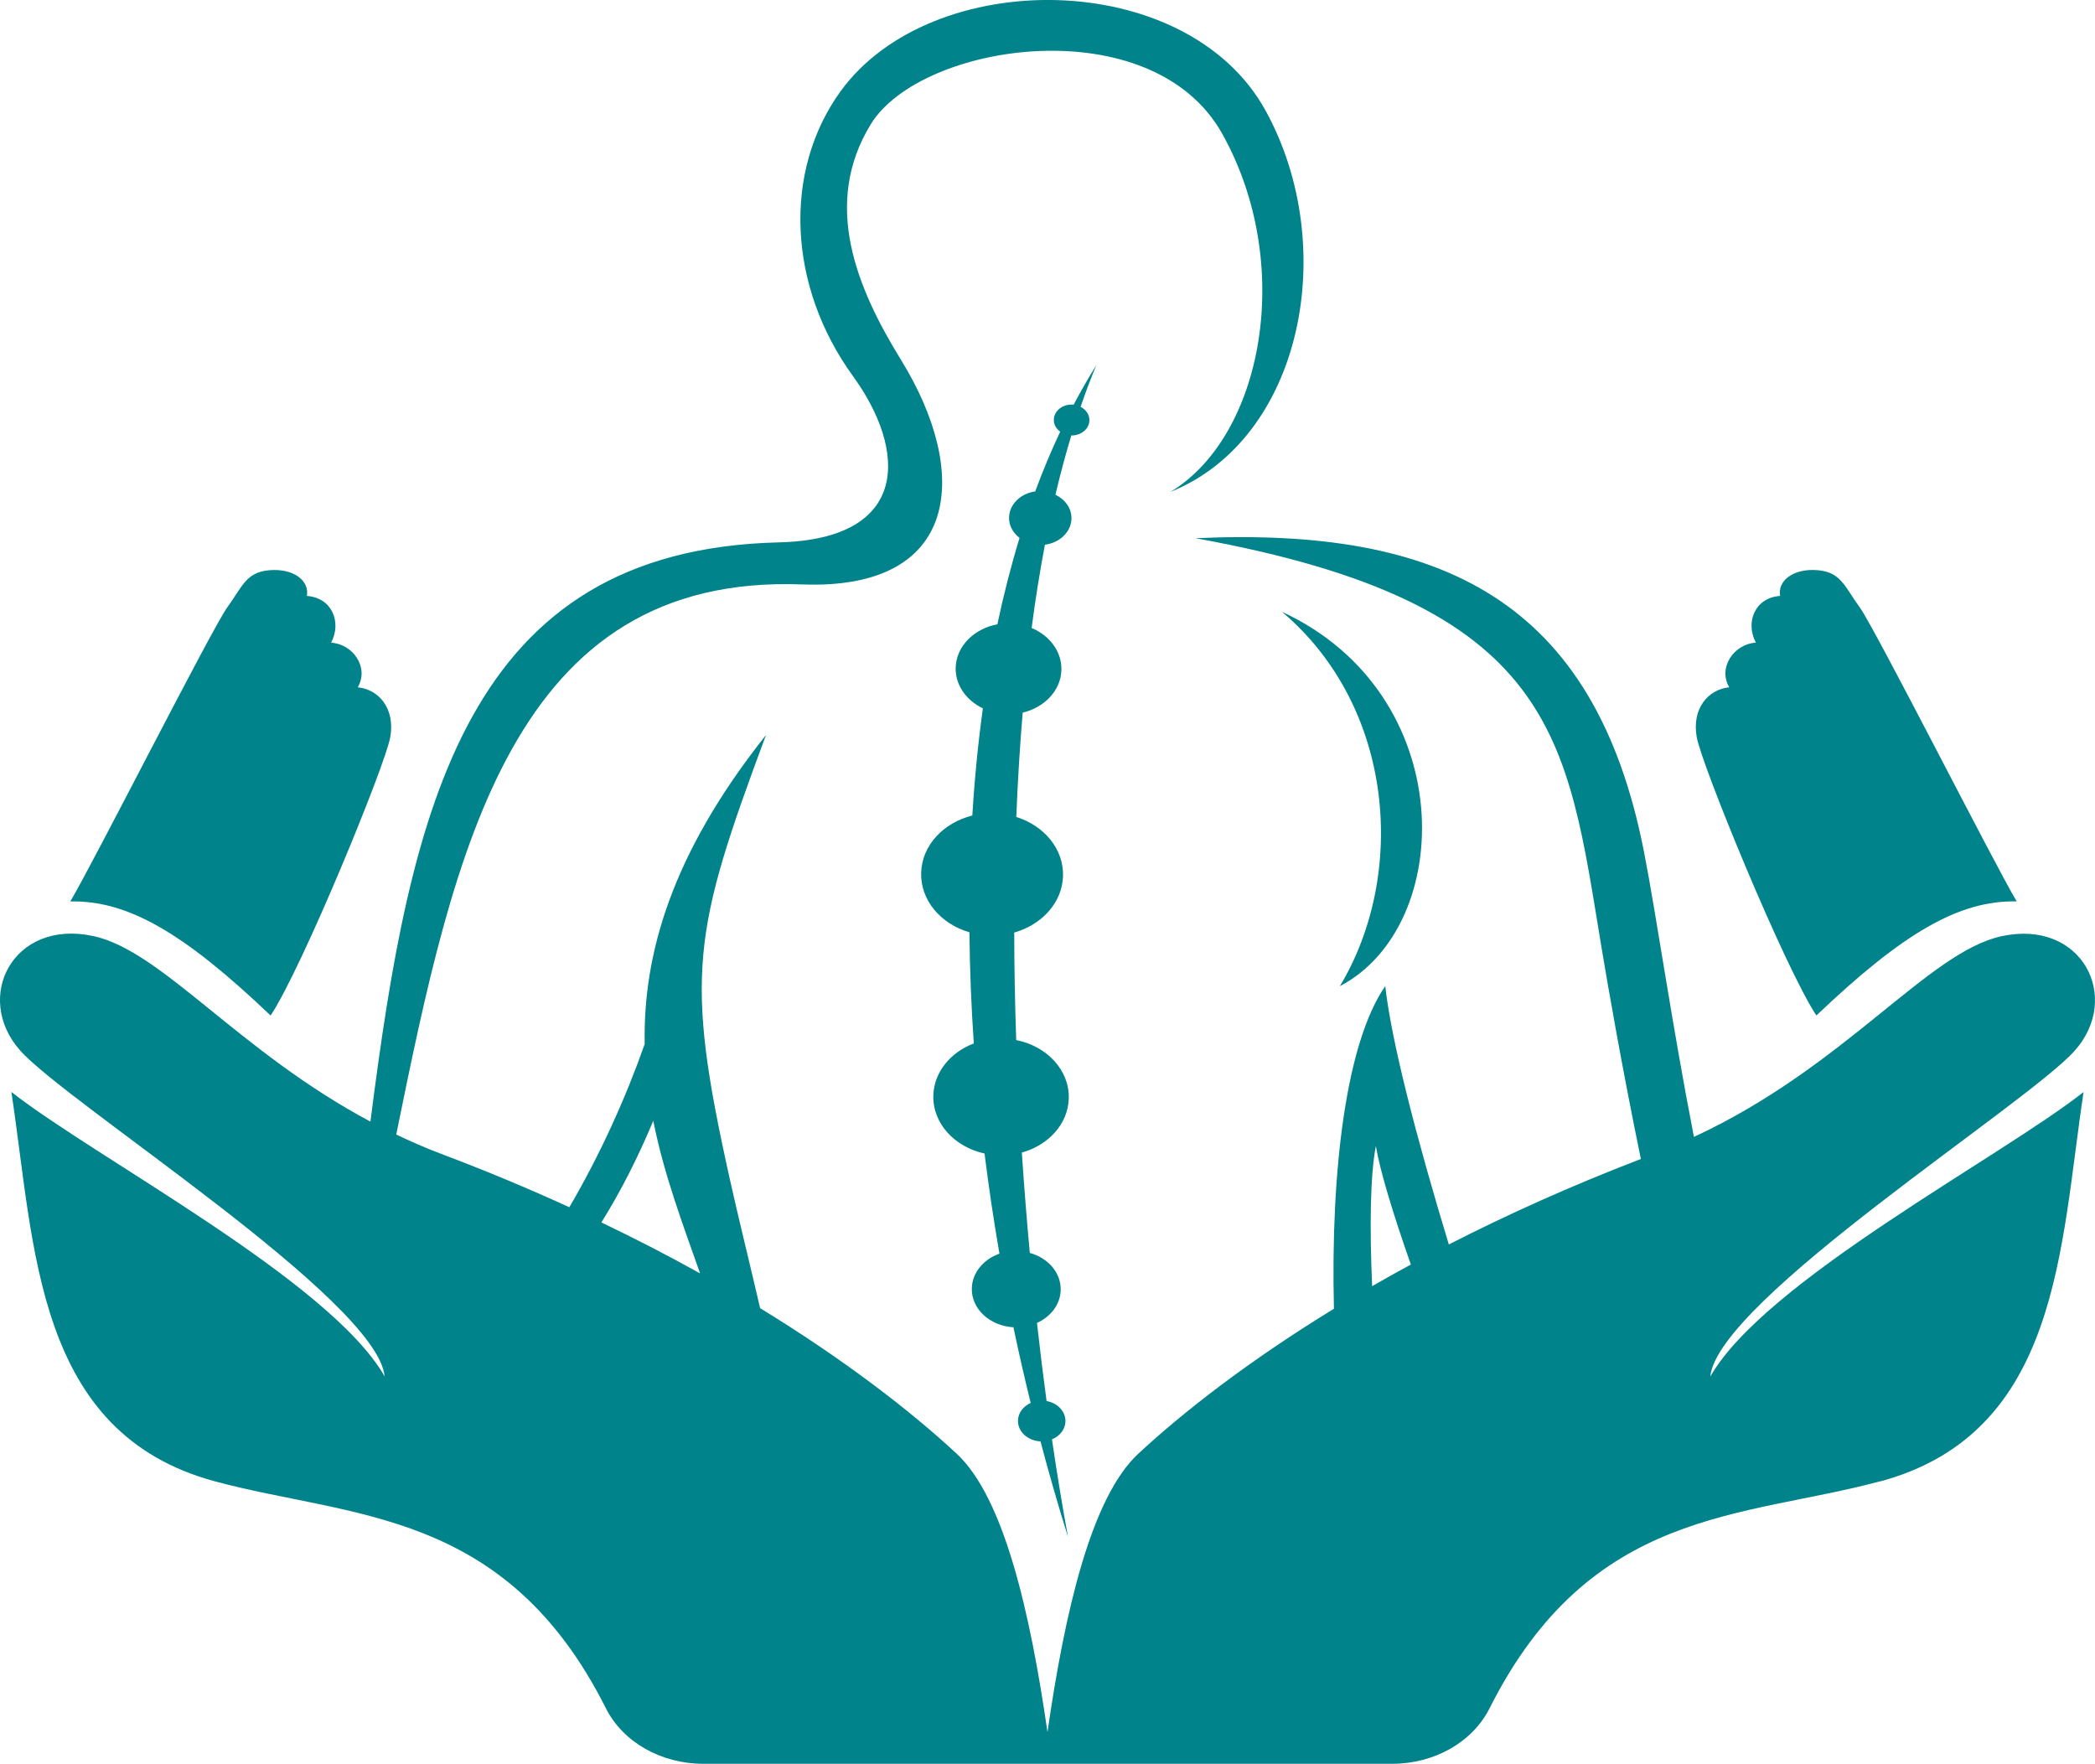 <?xml version="1.0" encoding="UTF-8"?>
<svg xmlns="http://www.w3.org/2000/svg" id="Ebene_2" viewBox="0 0 528.57 445">
  <defs>
    <style>
      .cls-1 {
        fill: #00838b;
      }
    </style>
  </defs>
  <g id="Ebene_2-2" data-name="Ebene_2">
    <path class="cls-1" d="M323.44,154.36c28.47,24.03,31.54,66.34,14.61,94.45,29.23-15.27,30.29-73.69-14.61-94.45"></path>
    <path class="cls-1" d="M270.89,102.11c-.13,0-.25-.04-.38-.04-2.49-.06-4.56,1.63-4.63,3.78-.04,1.23.6,2.33,1.61,3.06-2.27,4.82-4.37,9.84-6.3,15.07-3.66.52-6.49,3.2-6.6,6.51-.07,2.08.98,3.94,2.64,5.23-2.13,6.98-4,14.25-5.59,21.79-5.87,1.09-10.35,5.49-10.52,10.9-.14,4.42,2.67,8.29,6.86,10.31-1.21,8.76-2.1,17.78-2.66,27.03-7.28,1.82-12.7,7.52-12.91,14.41-.22,6.95,4.92,12.94,12.18,15.06.09,9.21.45,18.56,1.1,28.04-5.86,2.23-10.02,7.19-10.21,13.08-.22,7.04,5.32,13.04,12.92,14.69,1.04,8.38,2.3,16.81,3.76,25.27-3.98,1.41-6.84,4.73-6.97,8.68-.16,5.22,4.51,9.55,10.5,9.89,1.33,6.36,2.79,12.73,4.35,19.09-1.85.84-3.14,2.47-3.2,4.41-.09,2.81,2.44,5.14,5.68,5.29,2.13,8.07,4.43,16.11,6.94,24.11-1.41-7.64-2.77-15.9-4.05-24.62,1.95-.81,3.34-2.5,3.4-4.49.08-2.54-1.98-4.68-4.76-5.18-.86-6.37-1.67-12.95-2.42-19.7,3.45-1.58,5.87-4.63,5.98-8.24.14-4.4-3.17-8.15-7.79-9.43-.77-8.28-1.44-16.73-2.01-25.32,6.7-1.86,11.64-7.2,11.84-13.61.22-7.14-5.48-13.23-13.26-14.77-.31-9.02-.49-18.08-.5-27.13,6.97-1.97,12.1-7.54,12.31-14.23.21-6.82-4.74-12.72-11.79-14.93.35-8.91.89-17.7,1.61-26.32,5.49-1.32,9.61-5.55,9.77-10.72.14-4.66-2.95-8.72-7.51-10.64.94-7.22,2.07-14.22,3.35-21.01,3.7-.48,6.59-3.18,6.7-6.52.08-2.61-1.57-4.89-4.04-6.09,1.21-5.17,2.55-10.15,4-14.95,2.46.03,4.51-1.65,4.57-3.78.04-1.47-.87-2.75-2.23-3.44,1.26-3.63,2.56-7.18,3.99-10.54-2.02,3.2-3.92,6.57-5.76,10.03"></path>
    <path class="cls-1" d="M68.28,256.21c7.97-12.02,28.94-63.13,30.19-70.25,1.25-7.11-2.8-12-8.2-12.55,2.95-5.13-1.34-10.95-6.73-11.26,2.74-5.18.21-11.36-6.11-11.79.68-3.89-3.38-6.97-9.37-6.5-5.99.47-6.84,4.05-10.7,9.35s-33.96,64.77-39.62,74.22c14.47-.29,28.56,7.84,50.54,28.79"></path>
    <path class="cls-1" d="M474.34,373.77c45.38-12.25,45.38-58.99,51.35-98.25-20.94,16.49-80.4,47.61-94.18,71.78,1.85-19.31,80.17-68.87,92-82.27,11.83-13.39,1.78-33.19-18.46-28.84-18.66,4.01-39.38,32.91-77.67,50.65-5.66-29.04-9.37-55.37-12.61-71.97-12.46-63.71-51.41-81.86-113.14-79.08,91.46,16.54,93.66,50.33,102.36,102.83,1.79,10.81,5.32,31.03,10,53.79-17.77,6.83-33.92,14.13-48.45,21.57-8.09-26.62-14.48-51.21-16.04-65.19-9.8,14.16-13.81,46.22-12.95,81.41-21.55,13.2-38.02,26.04-49.37,36.58-11.95,11.1-18.57,40.2-22.9,70.23-4.33-30.03-10.95-59.13-22.9-70.23-11.4-10.58-27.93-23.47-49.6-36.73-2.6-11.25-5.35-22.23-7.68-32.71-11.46-51.45-9.32-62.2,9.16-111.89-23.96,30.13-31.04,55.55-30.6,77.94-4.74,13.5-11.12,27.68-19.01,41.19-10.14-4.63-20.91-9.16-32.37-13.47-3.96-1.49-7.68-3.15-11.31-4.86,14.68-72.22,29.4-141.56,102.42-138.8,39.91,1.51,42.57-28.07,24.92-56.68-11.16-18.1-19.96-39.27-7.62-59.41,12.69-20.71,70.95-29.39,88.7,2.42,18.38,32.94,10.26,76.28-13.11,90.34,33.4-13.43,42.85-61.93,24.06-96.16-19.94-36.31-84.46-36.55-107.32-4.85-14.5,20.11-13.31,49.04,3.21,71.82,13.54,18.67,14.55,41.1-18.74,41.91-78.95,1.92-92.9,66.57-103.03,146.14-33.42-17.8-52.58-43.09-69.94-46.82-20.25-4.35-30.29,15.45-18.47,28.84,11.83,13.39,90.15,62.95,92,82.27-13.78-24.17-73.24-55.29-94.18-71.78,5.97,39.26,5.97,86,51.35,98.25,34.46,9.3,73.27,6.77,98.65,57.26,4.31,8.58,13.99,14,24.52,14h173.92c10.52,0,20.2-5.42,24.51-14,25.49-50.69,63.92-47.93,98.53-57.27M151.73,308.42c4.92-7.89,9.27-16.49,13.09-25.64,2.73,13.72,7.54,26.32,11.74,38.29.02.06.04.14.06.2-7.75-4.32-16.06-8.62-24.89-12.85M346.19,324.5c-.66-15.29-.46-28.03.94-35.37.95,5.84,4.18,16.69,8.83,29.91-3.35,1.82-6.62,3.64-9.77,5.46"></path>
    <path class="cls-1" d="M458.27,256.21c21.98-20.94,36.07-29.08,50.54-28.79-5.66-9.45-35.76-68.92-39.62-74.22s-4.71-8.88-10.7-9.35-10.05,2.62-9.37,6.5c-6.33.43-8.85,6.61-6.11,11.79-5.39.31-9.67,6.13-6.73,11.26-5.4.55-9.45,5.44-8.2,12.55s22.23,58.23,30.19,70.25"></path>
  </g>
</svg>
